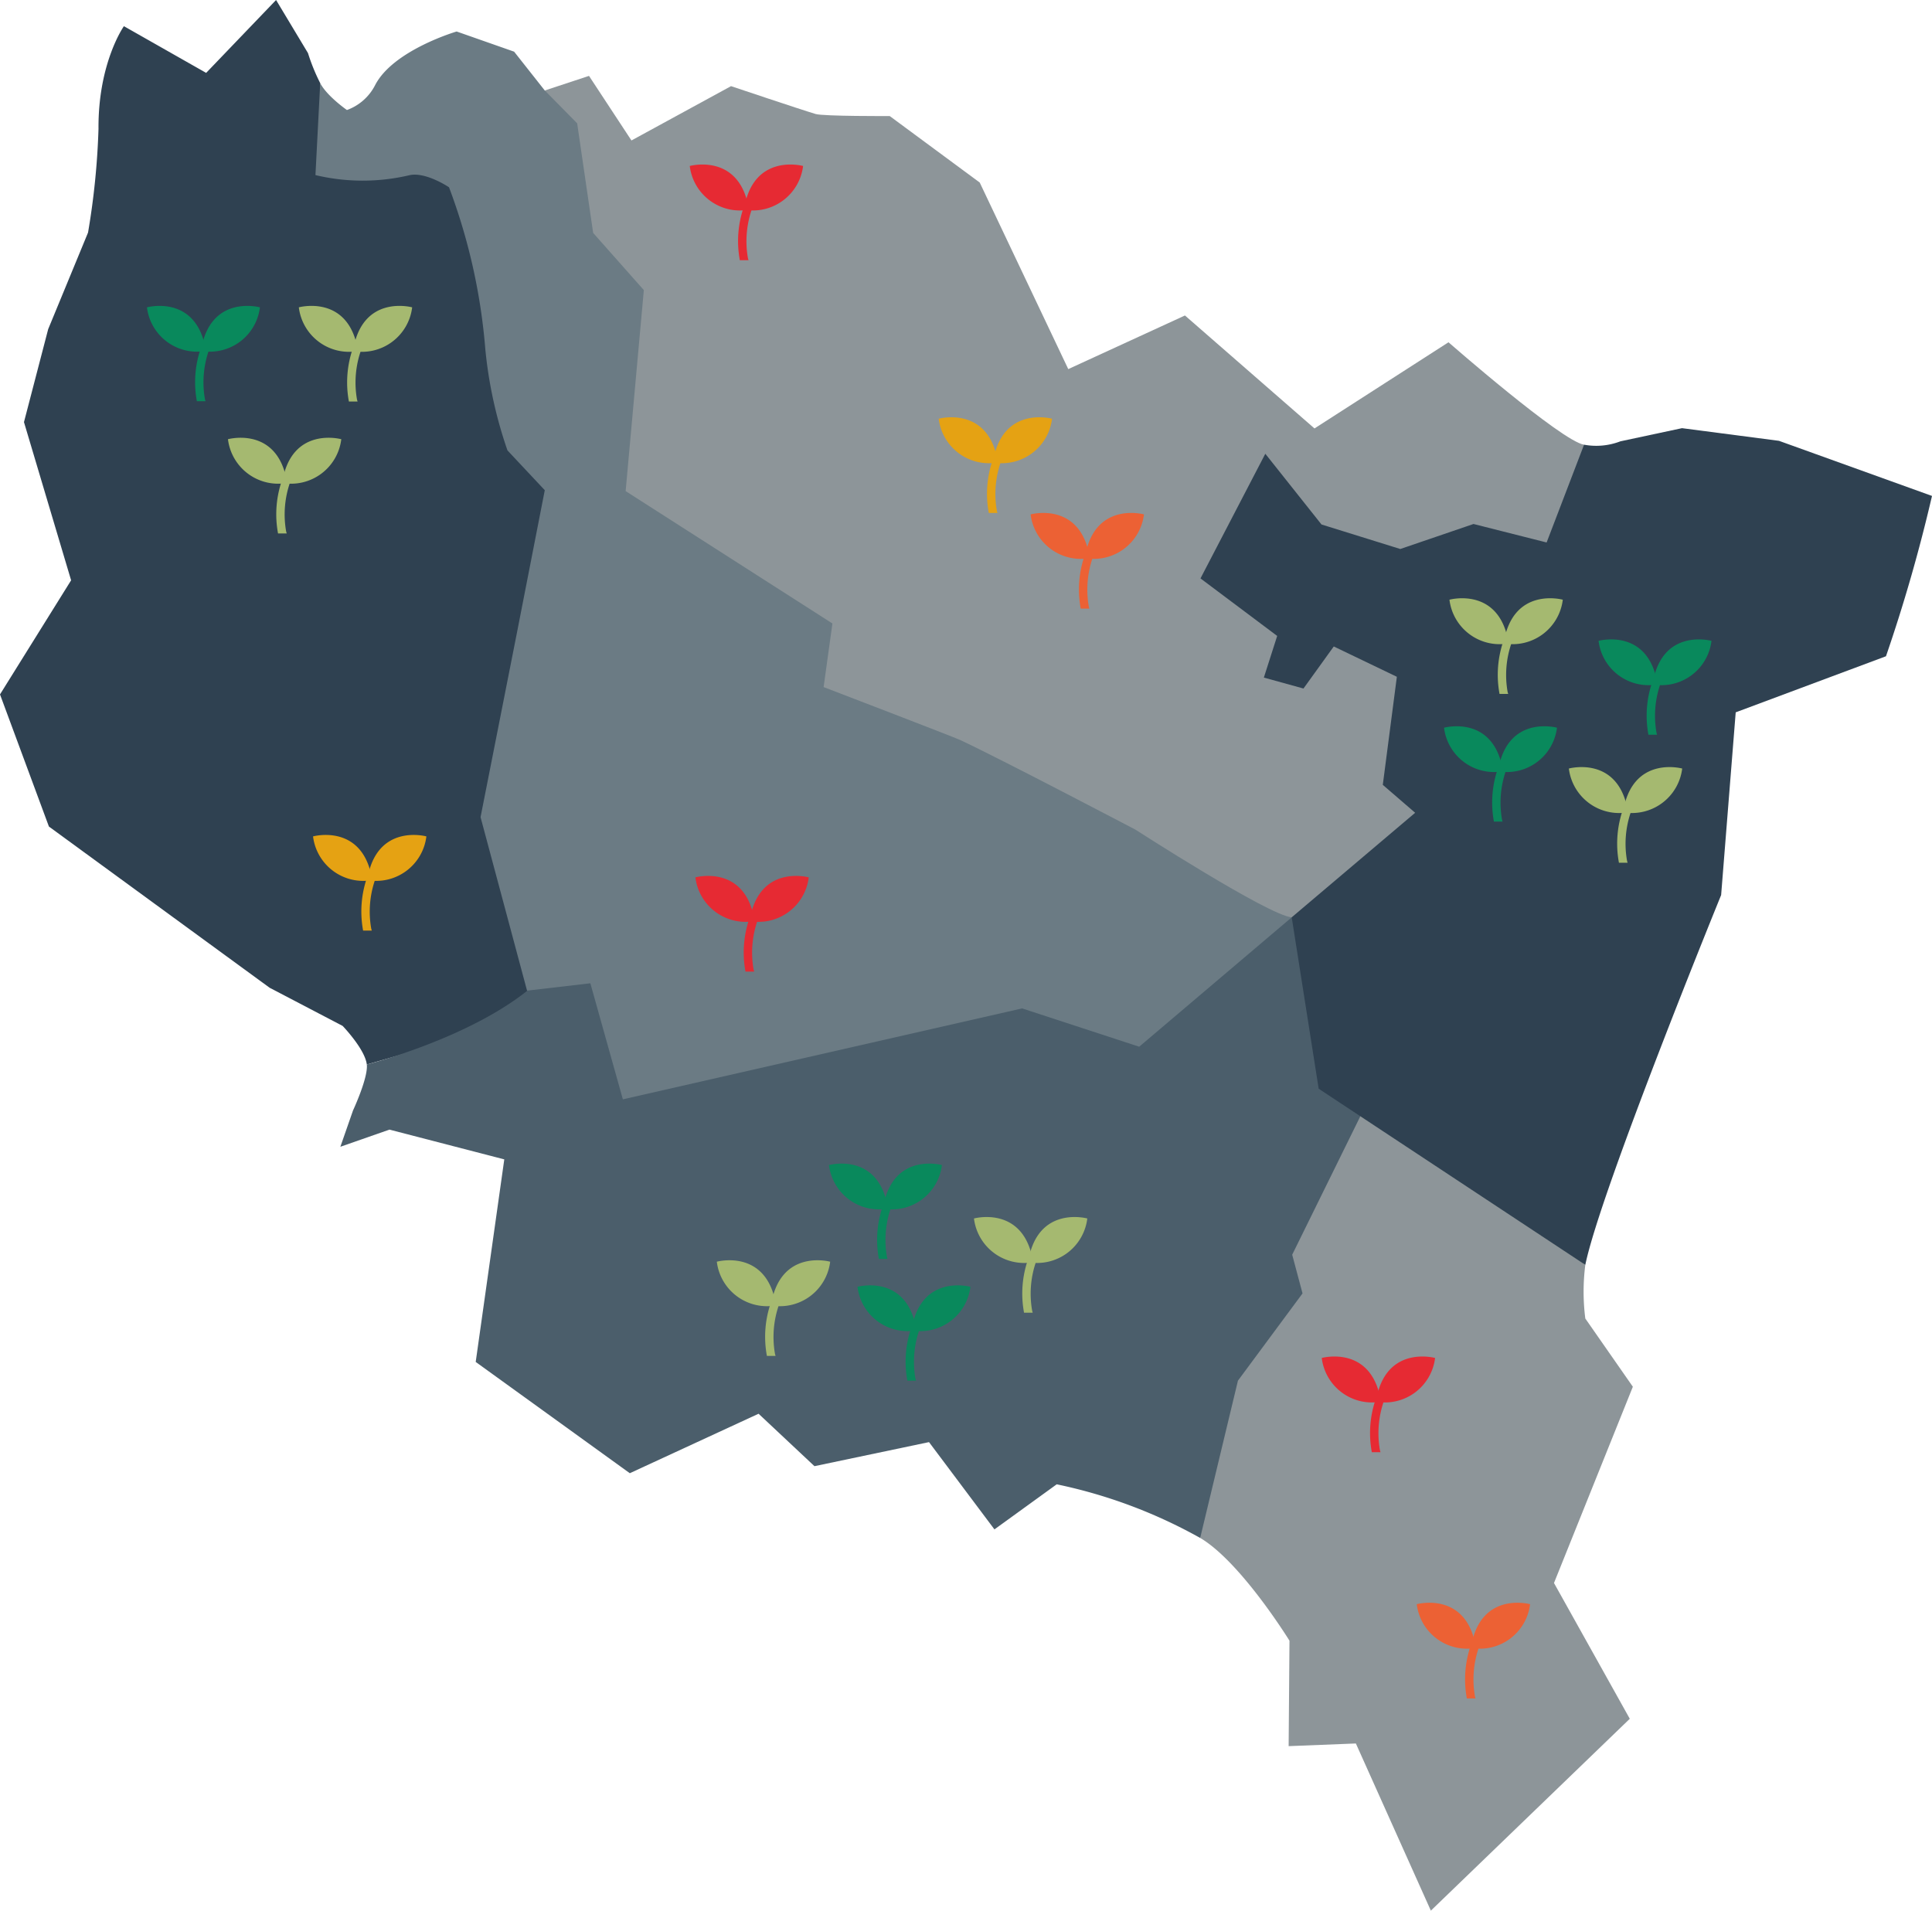 <svg xmlns="http://www.w3.org/2000/svg" width="289.94" height="286.756" viewBox="0 0 289.94 286.756">
  <g id="Groupe_236" data-name="Groupe 236" transform="translate(-72.295 -30.014)">
    <path id="Tracé_291" data-name="Tracé 291" d="M66.676,165.894c-.276-2.313-3.624-5.787-3.624-5.787l-10.959-5.73L18.97,130.183l-7.341-19.831L22.3,93.227,15.227,69.483l3.632-13.947,5.983-14.5a112.807,112.807,0,0,0,1.569-15.574c-.069-9.925,3.813-15.4,3.813-15.4l12.343,7.009L53.06,6.132,57.849,14.1a28.947,28.947,0,0,0,1.836,4.51L60.51,26.4l28.054,9.5L98.923,88.554l-5.539,69.707Z" transform="translate(60.666 23.882)" fill="#2f4151"/>
    <path id="Tracé_292" data-name="Tracé 292" d="M166.536,171.581a75.6,75.6,0,0,0-21.525-8.047l-9.344,6.766-9.82-13.1-17.19,3.612-8.389-7.87-19.324,8.926-23.126-16.7,4.289-30.4L44.875,110.3l-7.368,2.574,1.9-5.45s2.3-4.935,2.067-6.9c0,0,22.993-5.789,29.468-17.013S105.23,96.562,105.23,96.562l52.226-11.827,23.955-11.48L195.87,98.072l8.417,36.688Z" transform="translate(85.867 89.25)" fill="#4b5e6b"/>
    <path id="Tracé_293" data-name="Tracé 293" d="M70.026,17.38l-4.6-5.827L56.8,8.527s-9.534,2.791-12.24,8.061a7.68,7.68,0,0,1-4.224,3.725s-2.99-2.077-4.011-4.035l-.713,13.8a30.556,30.556,0,0,0,14.054.03c2.45-.592,5.991,1.8,5.991,1.8a89.149,89.149,0,0,1,5.448,24.31A65.55,65.55,0,0,0,64.428,71.4l5.6,5.971L65.854,98.738l-5.466,27.7,6.978,26.041,9.5-1.105,4.879,17.417,59.916-13.647,17.571,5.75,25.376-21.527,5.77-12.139L138.8,96.581l-46.83-41.22L75.782,19.322Z" transform="translate(84.024 26.214)" fill="#6b7b84"/>
    <path id="Tracé_294" data-name="Tracé 294" d="M53.048,14.091,59.686,11.9l6.37,9.692L81,13.44s10.337,3.476,12.7,4.181c1.186.353,11.119.31,11.119.31l13.505,9.976,13.286,28,17.512-8.047,19.439,16.953L188.67,51.881s16.94,14.824,20.346,15.374c-.1.507,3.16.563,1.879,6.83-1.263,6.172-7.068,18.56-7.068,18.56l-22.445,44.242-16.239,1.295c-3.417-.235-23.469-13.166-23.469-13.166S121.253,114.3,115.382,111.57c-1.082-.5-20.487-7.941-20.487-7.941l1.322-9.542L65.185,74.217l2.73-30.165L60.31,35.468l-2.4-16.446-4.858-4.931" transform="translate(101.002 29.503)" fill="#8d9599"/>
    <path id="Tracé_295" data-name="Tracé 295" d="M160.68,115.8a31.668,31.668,0,0,0,0,8.051l7.134,10.238-11.835,29.456,11.375,20.378L137.5,212.72l-11.253-25.09-10.09.4.126-15.826s-7.284-11.806-13.4-15.424l5.667-23.605,9.692-13.093-1.551-5.807L129.4,88.452Z" transform="translate(149.527 104.05)" fill="#8d9599"/>
    <path id="Tracé_296" data-name="Tracé 296" d="M160.653,164.26c2.274-11.133,20.382-55.5,20.382-55.5l2.187-27.423,22.551-8.417a241.731,241.731,0,0,0,6.907-24.061l-22.964-8.272-14.553-1.9-9.242,1.974a10.078,10.078,0,0,1-5.458.507l-5.618,14.676-10.971-2.775-10.988,3.754L121.06,53.142l-8.432-10.613L102.9,61.236l11.51,8.634-2,6.251,5.945,1.642,4.546-6.312L132.37,76l-2.11,16.221,4.856,4.19L116.591,112.1l4.046,25.725Z" transform="translate(149.555 55.587)" fill="#2f4151"/>
    <g id="Groupe_150" data-name="Groupe 150" transform="translate(94.353 75.924)">
      <g id="Groupe_147" data-name="Groupe 147" transform="translate(0 0)">
        <g id="Groupe_146" data-name="Groupe 146">
          <path id="Tracé_297" data-name="Tracé 297" d="M22.8,29.608s7.489-2.061,8.851,6.533A7.564,7.564,0,0,1,22.8,29.608Z" transform="translate(-22.804 -29.391)" fill="#09895c" fill-rule="evenodd"/>
        </g>
      </g>
      <g id="Groupe_149" data-name="Groupe 149" transform="translate(8.095 0)">
        <g id="Groupe_148" data-name="Groupe 148">
          <path id="Tracé_298" data-name="Tracé 298" d="M35.758,29.608s-7.491-2.061-8.853,6.533a7.566,7.566,0,0,0,8.853-6.533Z" transform="translate(-26.905 -29.391)" fill="#09895c" fill-rule="evenodd"/>
        </g>
      </g>
      <path id="Tracé_299" data-name="Tracé 299" d="M26.741,40.673A15.618,15.618,0,0,1,27.41,32.5l1.163.452a14.6,14.6,0,0,0-.614,7.451l.079.274Z" transform="translate(-19.254 -26.369)" fill="#09895c"/>
    </g>
    <g id="Groupe_160" data-name="Groupe 160" transform="translate(312.195 125.977)">
      <g id="Groupe_157" data-name="Groupe 157" transform="translate(0)">
        <g id="Groupe_156" data-name="Groupe 156">
          <path id="Tracé_303" data-name="Tracé 303" d="M133.168,54.966s7.491-2.061,8.851,6.533a7.562,7.562,0,0,1-8.851-6.533Z" transform="translate(-133.168 -54.749)" fill="#09895c" fill-rule="evenodd"/>
        </g>
      </g>
      <g id="Groupe_159" data-name="Groupe 159" transform="translate(8.097)">
        <g id="Groupe_158" data-name="Groupe 158">
          <path id="Tracé_304" data-name="Tracé 304" d="M146.121,54.966s-7.491-2.061-8.851,6.533a7.563,7.563,0,0,0,8.851-6.533Z" transform="translate(-137.27 -54.749)" fill="#09895c" fill-rule="evenodd"/>
        </g>
      </g>
      <path id="Tracé_305" data-name="Tracé 305" d="M137.1,66.033a15.623,15.623,0,0,1,.669-8.18l1.163.452a14.6,14.6,0,0,0-.614,7.451l.081.276Z" transform="translate(-129.618 -51.727)" fill="#09895c"/>
    </g>
    <g id="Groupe_165" data-name="Groupe 165" transform="translate(200.98 222.923)">
      <g id="Groupe_162" data-name="Groupe 162">
        <g id="Groupe_161" data-name="Groupe 161">
          <path id="Tracé_306" data-name="Tracé 306" d="M76.824,104.081s7.489-2.061,8.851,6.533a7.564,7.564,0,0,1-8.851-6.533Z" transform="translate(-76.824 -103.864)" fill="#09895c" fill-rule="evenodd"/>
        </g>
      </g>
      <g id="Groupe_164" data-name="Groupe 164" transform="translate(8.095)">
        <g id="Groupe_163" data-name="Groupe 163">
          <path id="Tracé_307" data-name="Tracé 307" d="M89.778,104.081s-7.491-2.061-8.853,6.533a7.566,7.566,0,0,0,8.853-6.533Z" transform="translate(-80.925 -103.864)" fill="#09895c" fill-rule="evenodd"/>
        </g>
      </g>
      <path id="Tracé_308" data-name="Tracé 308" d="M80.761,115.146a15.614,15.614,0,0,1,.669-8.178l1.163.452a14.6,14.6,0,0,0-.614,7.451l.079.274Z" transform="translate(-73.274 -100.842)" fill="#09895c"/>
    </g>
    <g id="Groupe_170" data-name="Groupe 170" transform="translate(289.005 139.015)">
      <g id="Groupe_167" data-name="Groupe 167" transform="translate(0 0)">
        <g id="Groupe_166" data-name="Groupe 166">
          <path id="Tracé_309" data-name="Tracé 309" d="M121.419,61.571s7.489-2.061,8.851,6.533a7.564,7.564,0,0,1-8.851-6.533Z" transform="translate(-121.419 -61.354)" fill="#09895c" fill-rule="evenodd"/>
        </g>
      </g>
      <g id="Groupe_169" data-name="Groupe 169" transform="translate(8.095 0)">
        <g id="Groupe_168" data-name="Groupe 168">
          <path id="Tracé_310" data-name="Tracé 310" d="M134.373,61.571s-7.491-2.061-8.853,6.533a7.566,7.566,0,0,0,8.853-6.533Z" transform="translate(-125.52 -61.354)" fill="#09895c" fill-rule="evenodd"/>
        </g>
      </g>
      <path id="Tracé_311" data-name="Tracé 311" d="M125.356,72.638a15.623,15.623,0,0,1,.669-8.18l1.163.452a14.6,14.6,0,0,0-.614,7.451l.079.276Z" transform="translate(-117.869 -58.332)" fill="#09895c"/>
    </g>
    <g id="Groupe_175" data-name="Groupe 175" transform="translate(117.141 75.923)">
      <g id="Groupe_172" data-name="Groupe 172" transform="translate(0)">
        <g id="Groupe_171" data-name="Groupe 171">
          <path id="Tracé_312" data-name="Tracé 312" d="M34.349,29.608s7.516-2.069,8.882,6.557a7.59,7.59,0,0,1-8.882-6.557Z" transform="translate(-34.349 -29.391)" fill="#a5b970" fill-rule="evenodd"/>
        </g>
      </g>
      <g id="Groupe_174" data-name="Groupe 174" transform="translate(8.124)">
        <g id="Groupe_173" data-name="Groupe 173">
          <path id="Tracé_313" data-name="Tracé 313" d="M47.349,29.608s-7.518-2.069-8.884,6.557a7.592,7.592,0,0,0,8.884-6.557Z" transform="translate(-38.465 -29.391)" fill="#a5b970" fill-rule="evenodd"/>
        </g>
      </g>
      <path id="Tracé_314" data-name="Tracé 314" d="M38.3,40.713a15.668,15.668,0,0,1,.671-8.207l1.167.454a14.66,14.66,0,0,0-.616,7.477l.081.276Z" transform="translate(-30.786 -26.357)" fill="#a5b970"/>
    </g>
    <g id="Groupe_180" data-name="Groupe 180" transform="translate(106.506 95.715)">
      <g id="Groupe_177" data-name="Groupe 177" transform="translate(0 0)">
        <g id="Groupe_176" data-name="Groupe 176">
          <path id="Tracé_315" data-name="Tracé 315" d="M28.961,39.635s7.516-2.069,8.882,6.559a7.592,7.592,0,0,1-8.882-6.559Z" transform="translate(-28.961 -39.418)" fill="#a5b970" fill-rule="evenodd"/>
        </g>
      </g>
      <g id="Groupe_179" data-name="Groupe 179" transform="translate(8.124 0)">
        <g id="Groupe_178" data-name="Groupe 178">
          <path id="Tracé_316" data-name="Tracé 316" d="M41.961,39.635s-7.518-2.069-8.884,6.559a7.594,7.594,0,0,0,8.884-6.559Z" transform="translate(-33.077 -39.418)" fill="#a5b970" fill-rule="evenodd"/>
        </g>
      </g>
      <path id="Tracé_317" data-name="Tracé 317" d="M32.912,50.742a15.677,15.677,0,0,1,.671-8.209l1.167.454a14.67,14.67,0,0,0-.616,7.479l.081.276Z" transform="translate(-25.398 -36.384)" fill="#a5b970"/>
    </g>
    <g id="Groupe_185" data-name="Groupe 185" transform="translate(179.87 219.158)">
      <g id="Groupe_182" data-name="Groupe 182">
        <g id="Groupe_181" data-name="Groupe 181">
          <path id="Tracé_318" data-name="Tracé 318" d="M66.129,102.174s7.518-2.069,8.884,6.557a7.593,7.593,0,0,1-8.884-6.557Z" transform="translate(-66.129 -101.957)" fill="#a5b970" fill-rule="evenodd"/>
        </g>
      </g>
      <g id="Groupe_184" data-name="Groupe 184" transform="translate(8.126)">
        <g id="Groupe_183" data-name="Groupe 183">
          <path id="Tracé_319" data-name="Tracé 319" d="M79.13,102.174s-7.518-2.069-8.884,6.557a7.593,7.593,0,0,0,8.884-6.557Z" transform="translate(-70.246 -101.957)" fill="#a5b970" fill-rule="evenodd"/>
        </g>
      </g>
      <path id="Tracé_320" data-name="Tracé 320" d="M70.081,113.279a15.668,15.668,0,0,1,.671-8.207l1.167.454A14.65,14.65,0,0,0,71.3,113l.081.276Z" transform="translate(-62.565 -98.923)" fill="#a5b970"/>
    </g>
    <g id="Groupe_190" data-name="Groupe 190" transform="translate(289.818 119.802)">
      <g id="Groupe_187" data-name="Groupe 187">
        <g id="Groupe_186" data-name="Groupe 186">
          <path id="Tracé_321" data-name="Tracé 321" d="M121.831,51.838s7.518-2.069,8.884,6.557a7.593,7.593,0,0,1-8.884-6.557Z" transform="translate(-121.831 -51.621)" fill="#a5b970" fill-rule="evenodd"/>
        </g>
      </g>
      <g id="Groupe_189" data-name="Groupe 189" transform="translate(8.126)">
        <g id="Groupe_188" data-name="Groupe 188">
          <path id="Tracé_322" data-name="Tracé 322" d="M134.832,51.838s-7.518-2.069-8.884,6.557a7.593,7.593,0,0,0,8.884-6.557Z" transform="translate(-125.948 -51.621)" fill="#a5b970" fill-rule="evenodd"/>
        </g>
      </g>
      <path id="Tracé_323" data-name="Tracé 323" d="M125.783,62.945a15.678,15.678,0,0,1,.671-8.209l1.167.454A14.635,14.635,0,0,0,127,62.669l.081.276Z" transform="translate(-118.267 -48.587)" fill="#a5b970"/>
    </g>
    <g id="Groupe_195" data-name="Groupe 195" transform="translate(218.461 212.67)">
      <g id="Groupe_192" data-name="Groupe 192" transform="translate(0)">
        <g id="Groupe_191" data-name="Groupe 191">
          <path id="Tracé_324" data-name="Tracé 324" d="M85.68,98.887s7.516-2.069,8.882,6.557a7.59,7.59,0,0,1-8.882-6.557Z" transform="translate(-85.68 -98.67)" fill="#a5b970" fill-rule="evenodd"/>
        </g>
      </g>
      <g id="Groupe_194" data-name="Groupe 194" transform="translate(8.124)">
        <g id="Groupe_193" data-name="Groupe 193">
          <path id="Tracé_325" data-name="Tracé 325" d="M98.68,98.887s-7.518-2.069-8.884,6.557a7.592,7.592,0,0,0,8.884-6.557Z" transform="translate(-89.796 -98.67)" fill="#a5b970" fill-rule="evenodd"/>
        </g>
      </g>
      <path id="Tracé_326" data-name="Tracé 326" d="M89.631,109.992a15.668,15.668,0,0,1,.671-8.207l1.167.454a14.66,14.66,0,0,0-.616,7.477l.079.276Z" transform="translate(-82.117 -95.636)" fill="#a5b970"/>
    </g>
    <g id="Groupe_200" data-name="Groupe 200" transform="translate(307.737 145.141)">
      <g id="Groupe_197" data-name="Groupe 197">
        <g id="Groupe_196" data-name="Groupe 196">
          <path id="Tracé_327" data-name="Tracé 327" d="M130.909,64.675s7.518-2.069,8.884,6.559a7.6,7.6,0,0,1-8.884-6.559Z" transform="translate(-130.909 -64.458)" fill="#a5b970" fill-rule="evenodd"/>
        </g>
      </g>
      <g id="Groupe_199" data-name="Groupe 199" transform="translate(8.126)">
        <g id="Groupe_198" data-name="Groupe 198">
          <path id="Tracé_328" data-name="Tracé 328" d="M143.91,64.675s-7.518-2.069-8.884,6.559a7.6,7.6,0,0,0,8.884-6.559Z" transform="translate(-135.026 -64.458)" fill="#a5b970" fill-rule="evenodd"/>
        </g>
      </g>
      <path id="Tracé_329" data-name="Tracé 329" d="M134.861,75.782a15.677,15.677,0,0,1,.671-8.209l1.167.454a14.66,14.66,0,0,0-.618,7.479l.081.276Z" transform="translate(-127.345 -61.424)" fill="#a5b970"/>
    </g>
    <g id="Groupe_205" data-name="Groupe 205" transform="translate(176.657 161.474)">
      <g id="Groupe_202" data-name="Groupe 202" transform="translate(0 0)">
        <g id="Groupe_201" data-name="Groupe 201">
          <path id="Tracé_330" data-name="Tracé 330" d="M64.5,72.95s7.518-2.069,8.884,6.557A7.592,7.592,0,0,1,64.5,72.95Z" transform="translate(-64.501 -72.733)" fill="#e62a33" fill-rule="evenodd"/>
        </g>
      </g>
      <g id="Groupe_204" data-name="Groupe 204" transform="translate(8.126 0)">
        <g id="Groupe_203" data-name="Groupe 203">
          <path id="Tracé_331" data-name="Tracé 331" d="M77.5,72.95s-7.516-2.069-8.882,6.557A7.59,7.59,0,0,0,77.5,72.95Z" transform="translate(-68.618 -72.733)" fill="#e62a33" fill-rule="evenodd"/>
        </g>
      </g>
      <path id="Tracé_332" data-name="Tracé 332" d="M68.452,84.057a15.7,15.7,0,0,1,.671-8.209l1.169.454a14.636,14.636,0,0,0-.618,7.479l.081.276Z" transform="translate(-60.937 -69.699)" fill="#e62a33"/>
    </g>
    <g id="Groupe_210" data-name="Groupe 210" transform="translate(284.911 270.56)">
      <g id="Groupe_207" data-name="Groupe 207">
        <g id="Groupe_206" data-name="Groupe 206">
          <path id="Tracé_333" data-name="Tracé 333" d="M119.345,128.215s7.516-2.069,8.884,6.559a7.594,7.594,0,0,1-8.884-6.559Z" transform="translate(-119.345 -127.998)" fill="#ec6134" fill-rule="evenodd"/>
        </g>
      </g>
      <g id="Groupe_209" data-name="Groupe 209" transform="translate(8.124)">
        <g id="Groupe_208" data-name="Groupe 208">
          <path id="Tracé_334" data-name="Tracé 334" d="M132.345,128.215s-7.516-2.069-8.884,6.559a7.594,7.594,0,0,0,8.884-6.559Z" transform="translate(-123.461 -127.998)" fill="#ec6134" fill-rule="evenodd"/>
        </g>
      </g>
      <path id="Tracé_335" data-name="Tracé 335" d="M123.3,139.322a15.678,15.678,0,0,1,.671-8.209l1.167.454a14.674,14.674,0,0,0-.616,7.479l.081.276Z" transform="translate(-115.782 -124.964)" fill="#ec6134"/>
    </g>
    <g id="Groupe_215" data-name="Groupe 215" transform="translate(226.964 106.998)">
      <g id="Groupe_212" data-name="Groupe 212">
        <g id="Groupe_211" data-name="Groupe 211">
          <path id="Tracé_336" data-name="Tracé 336" d="M89.988,45.351s7.518-2.069,8.884,6.559a7.594,7.594,0,0,1-8.884-6.559Z" transform="translate(-89.988 -45.134)" fill="#ec6134" fill-rule="evenodd"/>
        </g>
      </g>
      <g id="Groupe_214" data-name="Groupe 214" transform="translate(8.126)">
        <g id="Groupe_213" data-name="Groupe 213">
          <path id="Tracé_337" data-name="Tracé 337" d="M102.987,45.351s-7.516-2.069-8.882,6.559a7.592,7.592,0,0,0,8.882-6.559Z" transform="translate(-94.105 -45.134)" fill="#ec6134" fill-rule="evenodd"/>
        </g>
      </g>
      <path id="Tracé_338" data-name="Tracé 338" d="M93.939,56.457a15.687,15.687,0,0,1,.671-8.207l1.169.452a14.64,14.64,0,0,0-.618,7.479l.081.276Z" transform="translate(-86.424 -42.099)" fill="#ec6134"/>
    </g>
    <g id="Groupe_220" data-name="Groupe 220" transform="translate(119.275 155.326)">
      <g id="Groupe_217" data-name="Groupe 217" transform="translate(0)">
        <g id="Groupe_216" data-name="Groupe 216">
          <path id="Tracé_339" data-name="Tracé 339" d="M35.43,69.835s7.516-2.069,8.884,6.557a7.592,7.592,0,0,1-8.884-6.557Z" transform="translate(-35.43 -69.618)" fill="#e5a213" fill-rule="evenodd"/>
        </g>
      </g>
      <g id="Groupe_219" data-name="Groupe 219" transform="translate(8.124)">
        <g id="Groupe_218" data-name="Groupe 218">
          <path id="Tracé_340" data-name="Tracé 340" d="M48.43,69.835s-7.516-2.069-8.884,6.557a7.592,7.592,0,0,0,8.884-6.557Z" transform="translate(-39.546 -69.618)" fill="#e5a213" fill-rule="evenodd"/>
        </g>
      </g>
      <path id="Tracé_341" data-name="Tracé 341" d="M39.381,80.94a15.672,15.672,0,0,1,.671-8.207l1.167.454a14.661,14.661,0,0,0-.616,7.477l.081.276Z" transform="translate(-31.867 -66.584)" fill="#e5a213"/>
    </g>
    <g id="Groupe_225" data-name="Groupe 225" transform="translate(213.169 92.641)">
      <g id="Groupe_222" data-name="Groupe 222">
        <g id="Groupe_221" data-name="Groupe 221">
          <path id="Tracé_342" data-name="Tracé 342" d="M83,38.078s7.518-2.071,8.884,6.557A7.592,7.592,0,0,1,83,38.078Z" transform="translate(-82.999 -37.861)" fill="#e5a213" fill-rule="evenodd"/>
        </g>
      </g>
      <g id="Groupe_224" data-name="Groupe 224" transform="translate(8.126)">
        <g id="Groupe_223" data-name="Groupe 223">
          <path id="Tracé_343" data-name="Tracé 343" d="M96,38.078s-7.516-2.071-8.882,6.557A7.59,7.59,0,0,0,96,38.078Z" transform="translate(-87.116 -37.861)" fill="#e5a213" fill-rule="evenodd"/>
        </g>
      </g>
      <path id="Tracé_344" data-name="Tracé 344" d="M86.95,49.183a15.691,15.691,0,0,1,.671-8.207l1.169.454a14.626,14.626,0,0,0-.618,7.477l.081.276Z" transform="translate(-79.435 -34.827)" fill="#e5a213"/>
    </g>
    <g id="Groupe_230" data-name="Groupe 230" transform="translate(175.808 54.708)">
      <g id="Groupe_227" data-name="Groupe 227">
        <g id="Groupe_226" data-name="Groupe 226">
          <path id="Tracé_345" data-name="Tracé 345" d="M64.071,18.86s7.518-2.069,8.884,6.559a7.594,7.594,0,0,1-8.884-6.559Z" transform="translate(-64.071 -18.643)" fill="#e62a33" fill-rule="evenodd"/>
        </g>
      </g>
      <g id="Groupe_229" data-name="Groupe 229" transform="translate(8.126)">
        <g id="Groupe_228" data-name="Groupe 228">
          <path id="Tracé_346" data-name="Tracé 346" d="M77.072,18.86s-7.518-2.069-8.884,6.559a7.6,7.6,0,0,0,8.884-6.559Z" transform="translate(-68.188 -18.643)" fill="#e62a33" fill-rule="evenodd"/>
        </g>
      </g>
      <path id="Tracé_347" data-name="Tracé 347" d="M68.022,29.967a15.7,15.7,0,0,1,.671-8.209l1.169.454a14.636,14.636,0,0,0-.618,7.479l.081.276Z" transform="translate(-60.507 -15.609)" fill="#e62a33"/>
    </g>
    <g id="Groupe_235" data-name="Groupe 235" transform="translate(270.654 233.605)">
      <g id="Groupe_232" data-name="Groupe 232">
        <g id="Groupe_231" data-name="Groupe 231">
          <path id="Tracé_348" data-name="Tracé 348" d="M112.122,109.493s7.516-2.069,8.884,6.557a7.592,7.592,0,0,1-8.884-6.557Z" transform="translate(-112.122 -109.276)" fill="#e62a33" fill-rule="evenodd"/>
        </g>
      </g>
      <g id="Groupe_234" data-name="Groupe 234" transform="translate(8.124)">
        <g id="Groupe_233" data-name="Groupe 233">
          <path id="Tracé_349" data-name="Tracé 349" d="M125.122,109.493s-7.516-2.069-8.884,6.557a7.592,7.592,0,0,0,8.884-6.557Z" transform="translate(-116.238 -109.276)" fill="#e62a33" fill-rule="evenodd"/>
        </g>
      </g>
      <path id="Tracé_350" data-name="Tracé 350" d="M116.073,120.6a15.677,15.677,0,0,1,.671-8.209l1.167.454a14.67,14.67,0,0,0-.616,7.479l.081.276Z" transform="translate(-108.559 -106.242)" fill="#e62a33"/>
    </g>
    <g id="Groupe_238" data-name="Groupe 238" transform="translate(196.702 204.653)">
      <g id="Groupe_155" data-name="Groupe 155" transform="translate(0 0)">
        <g id="Groupe_152" data-name="Groupe 152">
          <g id="Groupe_151" data-name="Groupe 151">
            <path id="Tracé_300" data-name="Tracé 300" d="M77.015,94.755s7.491-2.061,8.853,6.533a7.566,7.566,0,0,1-8.853-6.533Z" transform="translate(-77.015 -94.538)" fill="#09895c" fill-rule="evenodd"/>
          </g>
        </g>
        <g id="Groupe_154" data-name="Groupe 154" transform="translate(8.097)">
          <g id="Groupe_153" data-name="Groupe 153">
            <path id="Tracé_301" data-name="Tracé 301" d="M89.968,94.755s-7.489-2.061-8.851,6.533a7.564,7.564,0,0,0,8.851-6.533Z" transform="translate(-81.117 -94.538)" fill="#09895c" fill-rule="evenodd"/>
          </g>
        </g>
        <path id="Tracé_302" data-name="Tracé 302" d="M80.953,105.822a15.632,15.632,0,0,1,.667-8.18l1.165.452a14.591,14.591,0,0,0-.616,7.451l.081.276Z" transform="translate(-73.464 -91.516)" fill="#09895c"/>
      </g>
    </g>
  </g>
</svg>

